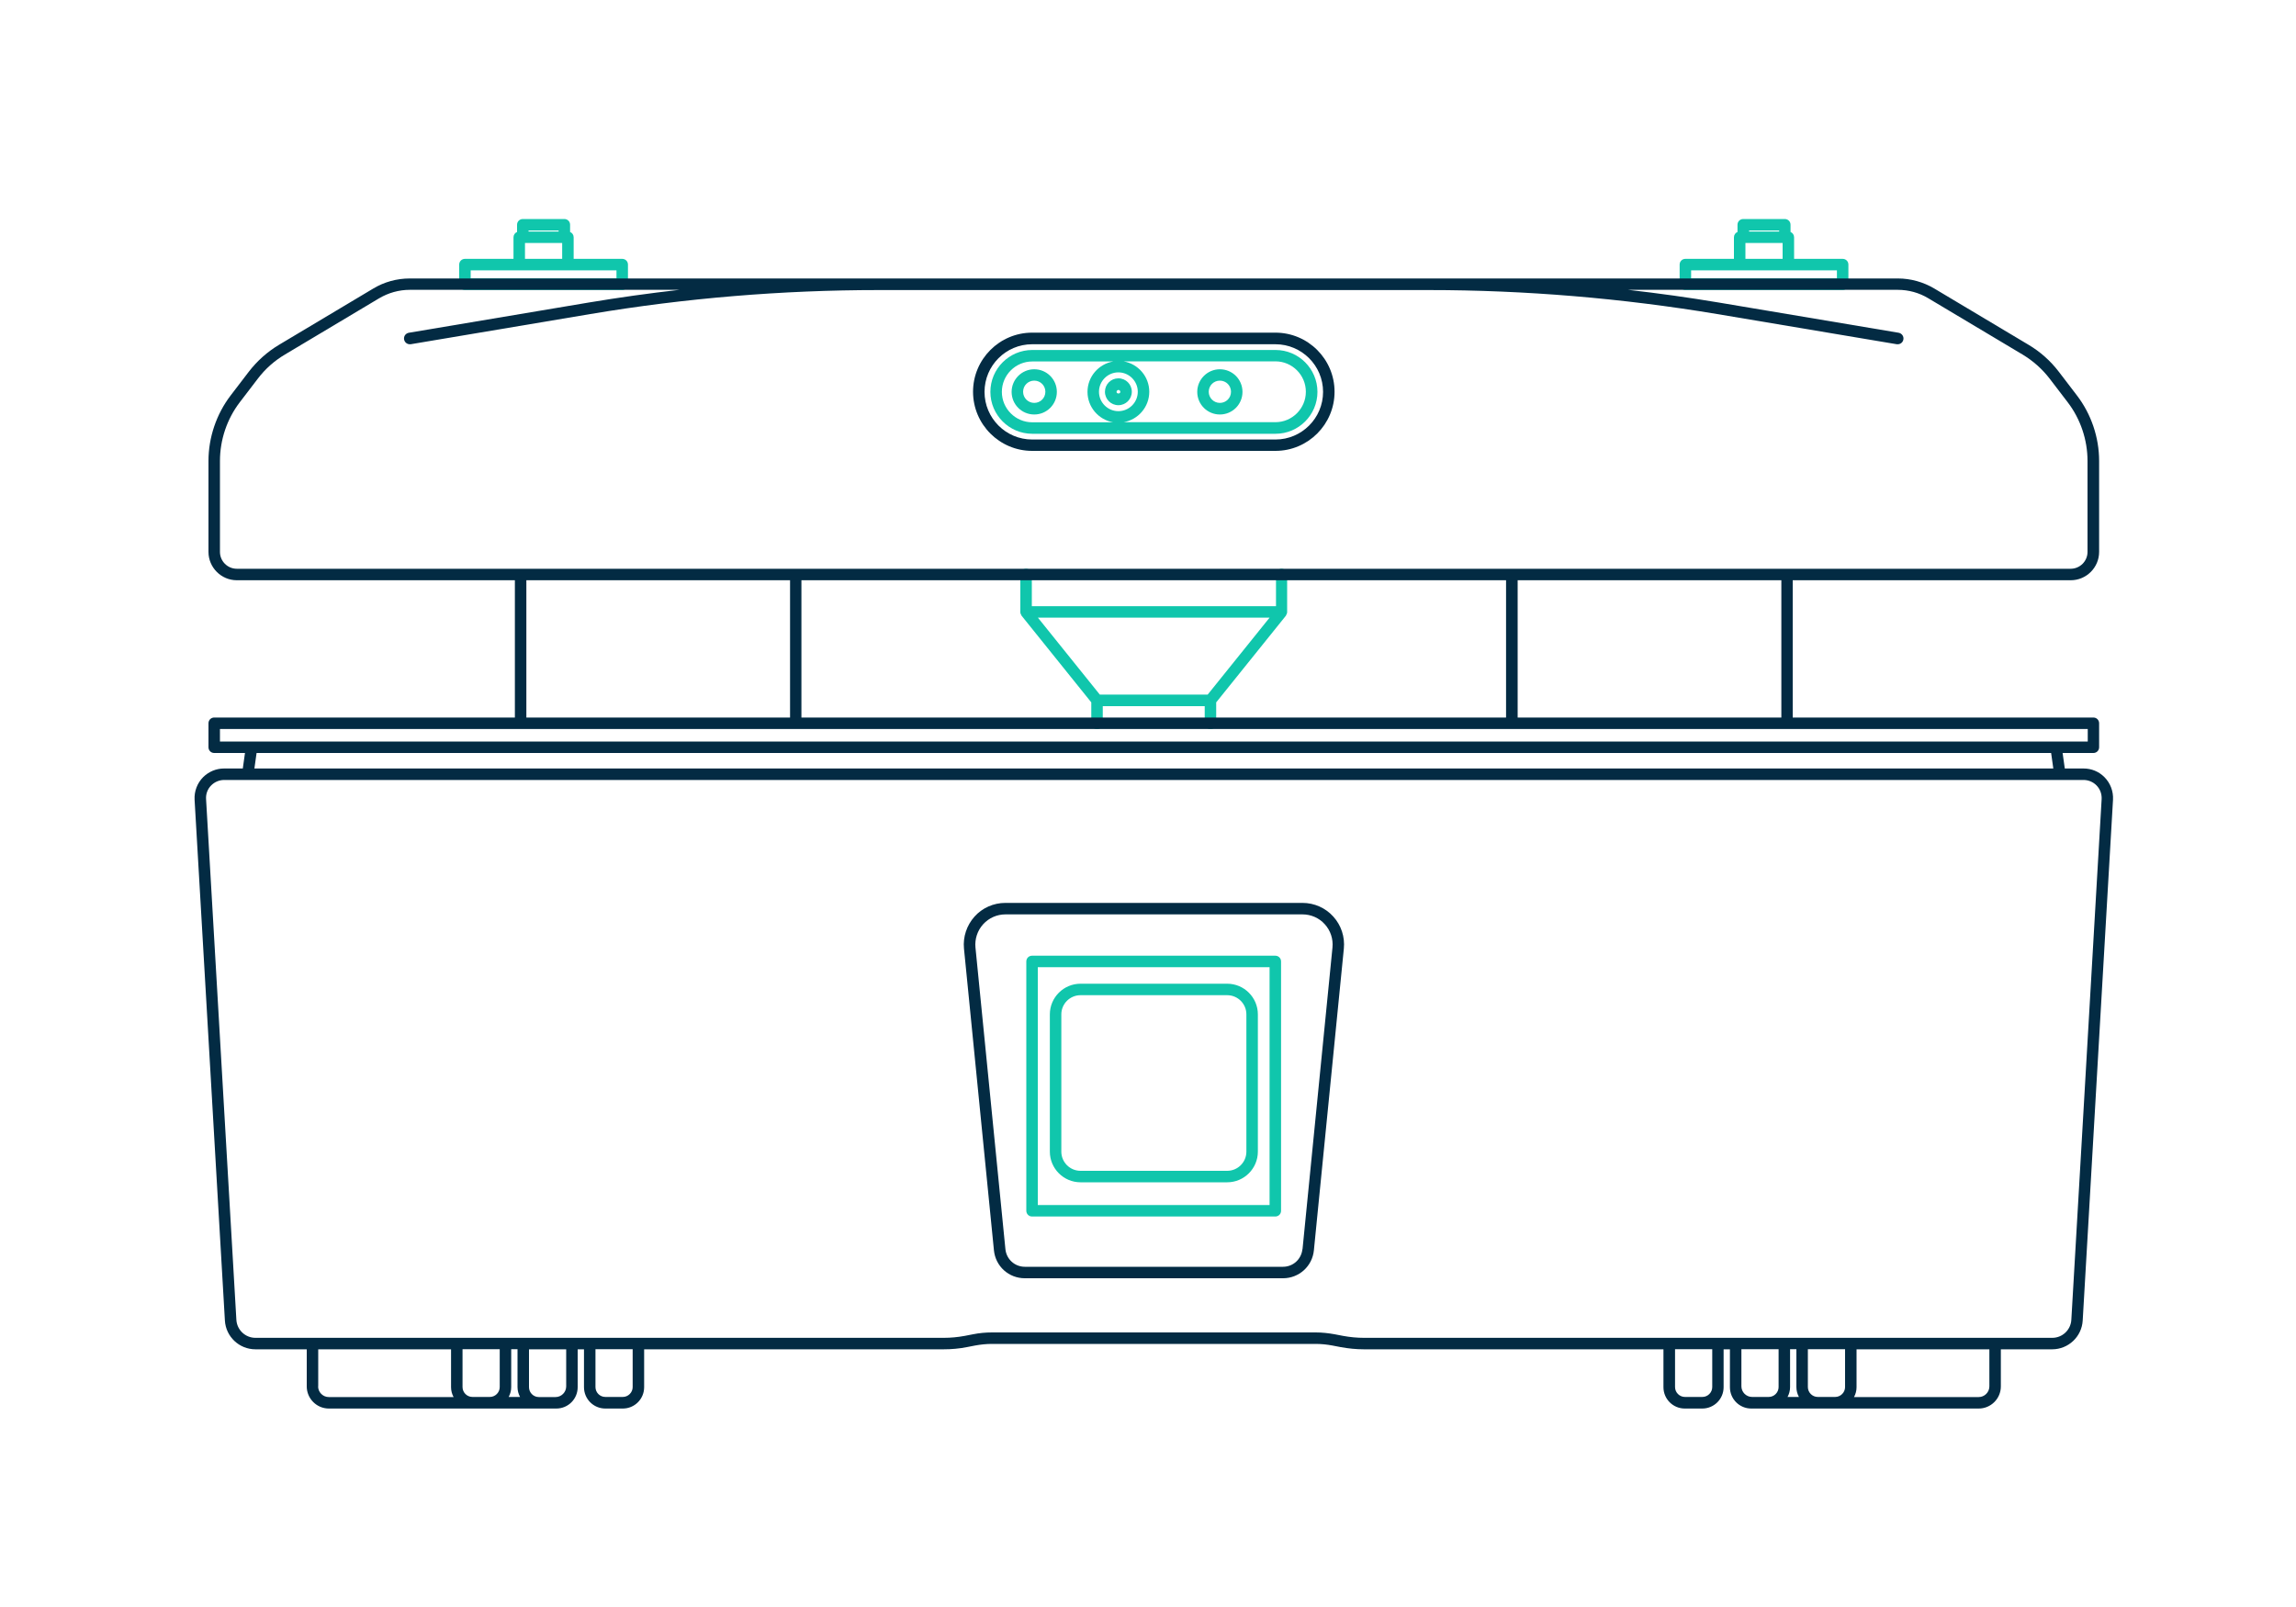 <?xml version="1.0" encoding="UTF-8"?>
<svg id="Capa_5" xmlns="http://www.w3.org/2000/svg" version="1.1" viewBox="0 0 200 140">
  <!-- Generator: Adobe Illustrator 29.0.0, SVG Export Plug-In . SVG Version: 2.1.0 Build 186)  -->
  <defs>
    <style>
      .st0 {
        fill: #032b43;
      }

      .st1 {
        fill: #10c6ac;
      }
    </style>
  </defs>
  <g>
    <path class="st1" d="M54.2,22.55h-4.23v-1.88c0-.21-.13-.39-.31-.46v-.63c0-.28-.22-.5-.5-.5h-3.62c-.28,0-.5.22-.5.5v.63c-.18.07-.31.25-.31.46v1.88h-4.23c-.28,0-.5.22-.5.5v1.71c0,.28.22.5.5.5h13.7c.28,0,.5-.22.5-.5v-1.71c0-.28-.22-.5-.5-.5ZM46.04,20.08h2.62v.09h-2.62v-.09ZM45.73,21.17h3.24v1.38h-3.24v-1.38ZM53.7,24.26h-12.7v-.71h12.7v.71Z"/>
    <path class="st1" d="M160.51,22.55h-4.23v-1.88c0-.21-.13-.39-.31-.46v-.63c0-.28-.22-.5-.5-.5h-3.62c-.28,0-.5.22-.5.5v.63c-.18.07-.31.25-.31.46v1.88h-4.23c-.28,0-.5.22-.5.5v1.71c0,.28.22.5.5.5h13.7c.28,0,.5-.22.5-.5v-1.71c0-.28-.22-.5-.5-.5h0ZM152.36,20.08h2.62v.09h-2.62v-.09ZM152.04,21.17h3.24v1.38h-3.24v-1.38ZM160.01,24.26h-12.7v-.71h12.7v.71Z"/>
    <path class="st1" d="M111.65,49.55c-.28,0-.5.22-.5.5v2.76h-21.27v-2.76c0-.28-.22-.5-.5-.5s-.5.22-.5.5v3.3s0,.04.01.06c.01.07.04.13.08.18,0,0,0,.02.01.04l6.08,7.56v1.83c0,.28.22.5.5.5s.5-.22.5-.5v-1.5h8.88v1.5c0,.28.22.5.5.5s.5-.22.5-.5v-1.83l6.08-7.56s0-.02.01-.04c.04-.05.06-.12.08-.18,0-.02.01-.04.01-.06v-3.3c0-.28-.22-.5-.5-.5h.03ZM105.2,60.51h-9.4l-5.39-6.7h20.18l-5.39,6.7Z"/>
    <path class="st1" d="M111.11,30.49h-21.19c-2.01,0-3.65,1.64-3.65,3.65s1.64,3.65,3.65,3.65h21.19c2.01,0,3.65-1.64,3.65-3.65s-1.64-3.65-3.65-3.65ZM87.27,34.14c0-1.46,1.19-2.65,2.65-2.65h7.05c-1.27.22-2.24,1.32-2.24,2.65s.97,2.43,2.23,2.65h-7.04c-1.46,0-2.65-1.19-2.65-2.65ZM97.42,32.44c.93,0,1.69.76,1.69,1.69s-.76,1.69-1.69,1.69-1.69-.76-1.69-1.69.76-1.69,1.69-1.69ZM111.11,36.78h-13.23c1.26-.22,2.23-1.32,2.23-2.65s-.97-2.43-2.24-2.65h13.23c1.46,0,2.65,1.19,2.65,2.65s-1.19,2.65-2.65,2.65h.01Z"/>
    <path class="st1" d="M90.09,32.17c-1.08,0-1.97.88-1.97,1.97s.88,1.97,1.97,1.97,1.97-.88,1.97-1.97-.88-1.97-1.97-1.97ZM90.09,35.1c-.53,0-.97-.43-.97-.97s.43-.97.97-.97.97.43.97.97-.43.97-.97.97Z"/>
    <path class="st1" d="M106.26,32.17c-1.08,0-1.97.88-1.97,1.97s.88,1.97,1.97,1.97,1.97-.88,1.97-1.97-.88-1.97-1.97-1.97ZM106.26,35.1c-.53,0-.97-.43-.97-.97s.43-.97.97-.97.97.43.97.97-.43.97-.97.97Z"/>
    <path class="st1" d="M97.42,35.3c.64,0,1.17-.52,1.17-1.17s-.52-1.17-1.17-1.17-1.17.52-1.17,1.17.52,1.17,1.17,1.17ZM97.42,33.97c.09,0,.17.08.17.17,0,.18-.33.19-.33,0,0-.09.08-.17.17-.17h0Z"/>
    <path class="st1" d="M111.09,83.26h-21.19c-.28,0-.5.22-.5.5v21.72c0,.28.22.5.5.5h21.19c.28,0,.5-.22.5-.5v-21.72c0-.28-.22-.5-.5-.5ZM110.59,104.98h-20.19v-20.72h20.19v20.72Z"/>
    <path class="st1" d="M94.12,103h12.78c1.47,0,2.67-1.2,2.67-2.67v-11.96c0-1.47-1.2-2.67-2.67-2.67h-12.78c-1.47,0-2.67,1.2-2.67,2.67v11.96c0,1.47,1.2,2.67,2.67,2.67ZM92.45,88.37c0-.92.75-1.67,1.67-1.67h12.78c.92,0,1.67.75,1.67,1.67v11.96c0,.92-.75,1.67-1.67,1.67h-12.78c-.92,0-1.67-.75-1.67-1.67v-11.96Z"/>
  </g>
  <g>
    <path class="st0" d="M89.91,39.28h21.19c2.84,0,5.15-2.31,5.15-5.15s-2.31-5.15-5.15-5.15h-21.19c-2.84,0-5.15,2.31-5.15,5.15s2.31,5.15,5.15,5.15ZM89.91,29.99h21.19c2.29,0,4.15,1.86,4.15,4.15s-1.86,4.15-4.15,4.15h-21.19c-2.29,0-4.15-1.86-4.15-4.15s1.86-4.15,4.15-4.15Z"/>
    <path class="st0" d="M183.31,67.7c-.49-.49-1.13-.75-1.82-.75h-1.63l-.19-1.35h2.68c.28,0,.5-.22.5-.5v-2.09c0-.28-.22-.5-.5-.5h-26.19v-11.96h24.22c1.36,0,2.47-1.11,2.47-2.47v-7.92c0-2.06-.69-4.09-1.94-5.72l-1.56-2.04c-.73-.96-1.63-1.76-2.66-2.37l-8.19-4.89c-.96-.57-2.06-.88-3.18-.88H35.69c-1.12,0-2.22.3-3.18.88l-8.19,4.89c-1.04.62-1.93,1.42-2.66,2.37l-1.56,2.04c-1.25,1.63-1.94,3.67-1.94,5.72v7.92c0,1.36,1.11,2.47,2.47,2.47h24.22v11.96h-26.19c-.28,0-.5.22-.5.5v2.09c0,.28.22.5.5.5h2.68l-.19,1.35h-1.63c-.69,0-1.33.27-1.82.75-.52.52-.79,1.24-.75,1.97l2.64,45.37c.08,1.41,1.25,2.51,2.66,2.51h4.47v3.23c0,1.06.86,1.93,1.93,1.93h19.81c1.03,0,1.86-.83,1.86-1.86v-3.3h.55v3.3c0,1.03.83,1.86,1.86,1.86h1.52c1.03,0,1.86-.83,1.86-1.86v-3.3h26.1c.67,0,1.35-.06,2.01-.19l.72-.14c.49-.09.98-.14,1.46-.14h28.2c.49,0,.98.05,1.46.14l.73.14c.66.12,1.34.19,2.01.19h26.1v3.3c0,1.03.83,1.86,1.86,1.86h1.52c1.03,0,1.86-.83,1.86-1.86v-3.3h.55v3.3c0,1.03.83,1.86,1.86,1.86h19.81c1.06,0,1.93-.86,1.93-1.93v-3.23h4.47c1.41,0,2.58-1.1,2.66-2.51l2.64-45.37c.04-.73-.23-1.45-.75-1.97h0ZM155.17,62.51h-22.97v-11.96h22.97v11.96ZM69.81,62.51v-11.96h61.38v11.96h-61.38ZM19.16,48.08v-7.92c0-1.84.61-3.66,1.73-5.12l1.56-2.04c.65-.86,1.45-1.57,2.38-2.12l8.19-4.89c.81-.48,1.73-.74,2.67-.74h23.49c-2.65.3-5.29.67-7.92,1.11l-15.65,2.63c-.27.05-.46.3-.41.58.04.24.25.42.49.42h.08l15.65-2.63c8.27-1.39,16.72-2.09,25.11-2.09h47.94c8.39,0,16.83.71,25.11,2.09l15.65,2.63h.08c.24,0,.45-.17.49-.42.05-.27-.14-.53-.41-.58l-15.65-2.63c-2.62-.44-5.27-.81-7.92-1.11h23.49c.94,0,1.86.25,2.67.74l8.19,4.89c.92.55,1.73,1.27,2.38,2.12l1.56,2.04c1.12,1.46,1.73,3.28,1.73,5.12v7.92c0,.81-.66,1.47-1.47,1.47H20.63c-.81,0-1.47-.66-1.47-1.47ZM45.85,50.55h22.97v11.96h-22.97s0-11.96,0-11.96ZM19.16,63.51h162.7v1.09H19.16v-1.09ZM22.35,65.6h156.32l.19,1.35H22.16l.19-1.35ZM27.72,120.78v-3.23h11.57v3.3c0,.31.08.6.22.86h-10.87c-.51,0-.93-.42-.93-.93h0ZM41.15,121.7c-.47,0-.86-.39-.86-.86v-3.3h3.24v3.3c0,.47-.39.86-.86.86h-1.52ZM45.08,117.54v3.3c0,.31.08.6.22.86h-.99c.14-.26.22-.55.22-.86v-3.3h.55ZM49.32,120.78c0,.51-.42.93-.93.93h-1.45c-.48,0-.86-.39-.86-.86v-3.3h3.24v3.23ZM55.11,120.84c0,.47-.39.86-.86.86h-1.52c-.48,0-.86-.39-.86-.86v-3.3h3.24v3.3ZM149.15,120.84c0,.47-.39.86-.86.86h-1.52c-.47,0-.86-.39-.86-.86v-3.3h3.24v3.3ZM152.62,121.7c-.51,0-.93-.42-.93-.93v-3.23h3.24v3.3c0,.47-.39.86-.86.86h-1.45ZM156.48,117.54v3.3c0,.31.08.6.22.86h-.99c.14-.26.22-.55.22-.86v-3.3h.55ZM158.34,121.7c-.47,0-.86-.39-.86-.86v-3.3h3.24v3.3c0,.47-.39.86-.86.86h-1.52ZM173.29,120.78c0,.51-.42.93-.93.93h-10.86c.14-.26.22-.55.22-.86v-3.3h11.57v3.23h0ZM180.43,114.98c-.05.88-.78,1.57-1.66,1.57h-59.96c-.61,0-1.22-.06-1.82-.17l-.73-.14c-.55-.1-1.1-.16-1.65-.16h-28.2c-.55,0-1.1.05-1.65.16l-.72.14c-.6.11-1.21.17-1.82.17H22.25c-.88,0-1.61-.69-1.66-1.57l-2.64-45.37c-.03-.45.14-.89.46-1.2.29-.29.7-.46,1.11-.46h161.98c.41,0,.82.17,1.11.46.32.32.48.75.46,1.2l-2.64,45.37Z"/>
    <path class="st0" d="M113.45,78.66h-25.88c-1.02,0-2,.43-2.68,1.19s-1.02,1.77-.92,2.79l2.61,26.29c.14,1.39,1.29,2.43,2.69,2.43h22.49c1.39,0,2.55-1.04,2.69-2.43l2.61-26.29c.1-1.02-.23-2.03-.92-2.79-.68-.76-1.66-1.19-2.68-1.19h-.01ZM113.45,108.83c-.09.87-.81,1.53-1.69,1.53h-22.49c-.88,0-1.6-.66-1.69-1.53l-2.61-26.29c-.07-.73.17-1.47.67-2.02.5-.55,1.2-.86,1.94-.86h25.88c.74,0,1.45.31,1.94.86.5.55.74,1.28.67,2.02l-2.61,26.29h0Z"/>
  </g>
</svg>